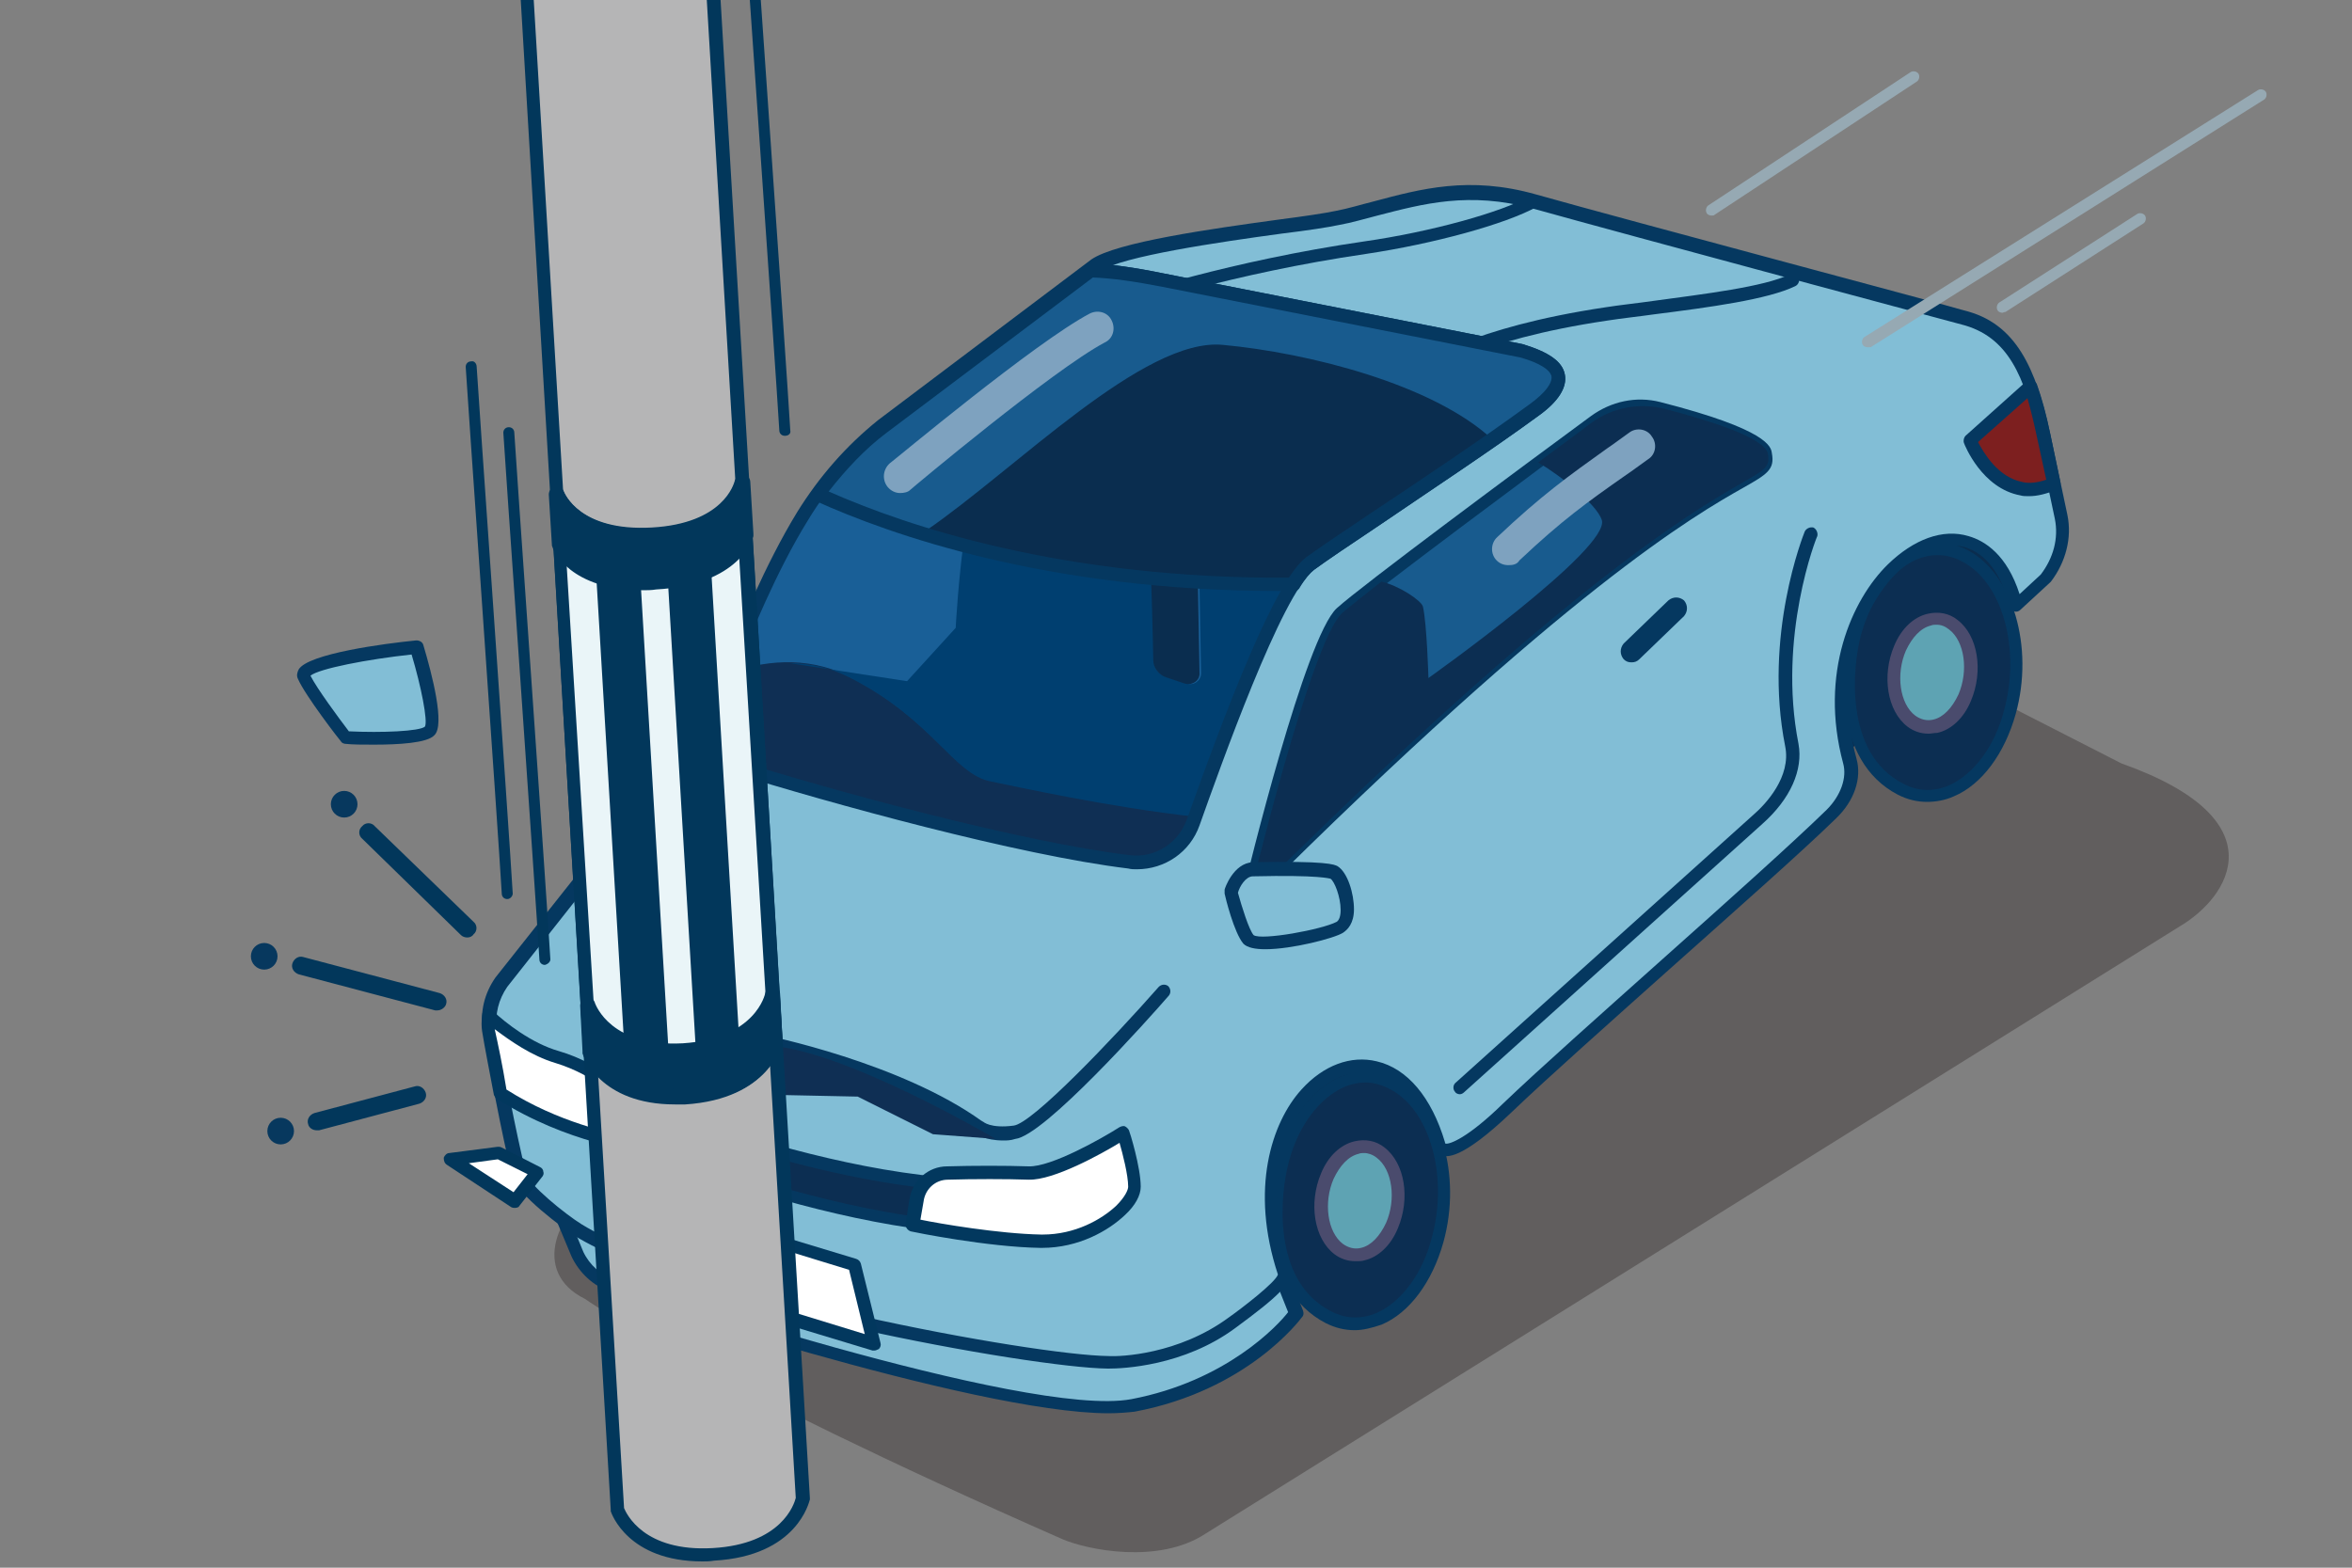 <?xml version="1.0" encoding="utf-8"?>
<!-- Generator: Adobe Illustrator 25.4.8, SVG Export Plug-In . SVG Version: 6.00 Build 0)  -->
<svg version="1.1" id="_x30_7" xmlns="http://www.w3.org/2000/svg" xmlns:xlink="http://www.w3.org/1999/xlink" x="0px" y="0px"
	 width="300" height="200" viewBox="0 0 300 200" style="enable-background:new 0 0 300 200;" xml:space="preserve">
<rect x="0" y="0" width="300" height="200" fill="#808080" stroke="none"/>
<style type="text/css">
	.st0{clip-path:url(#SVGID_00000063599105828231948960000006484292131827655864_);fill:#02385E;}
	.st1{clip-path:url(#SVGID_00000063599105828231948960000006484292131827655864_);}
	.st2{fill:#78AFBF;}
	.st3{fill:#053860;}
	.st4{fill:#E4E9E7;}
	.st5{fill:#04365D;}
	.st6{fill:#B0B4B3;}
	.st7{fill:#FFD700;}
	.st8{fill:#02385E;}
	.st9{fill:#04375D;}
	.st10{opacity:0.75;clip-path:url(#SVGID_00000063599105828231948960000006484292131827655864_);fill:#FFFFFF;}
	.st11{clip-path:url(#SVGID_00000063599105828231948960000006484292131827655864_);fill:#5A717C;}
	.st12{clip-path:url(#SVGID_00000063599105828231948960000006484292131827655864_);fill:#053860;}
	.st13{opacity:0.64;fill:none;stroke:#02385E;stroke-width:1.403;stroke-miterlimit:10;}
	.st14{opacity:0.75;fill:#FFFFFF;}
	.st15{fill:#0A2D4F;}
	.st16{fill:#82BED6;}
	.st17{fill:#FFFFFF;}
	.st18{fill:#0C2E52;}
	.st19{fill:#7EA2BF;}
	.st20{fill:#185B8E;}
	.st21{fill:#C25B45;}
	.st22{fill:#7D1F1F;}
	.st23{fill:#D6AC4D;}
	.st24{clip-path:url(#SVGID_00000063599105828231948960000006484292131827655864_);fill:#A6DAE6;}
	.st25{clip-path:url(#SVGID_00000067957100543450670910000014413979553540758974_);}
	.st26{opacity:0.3;fill:#1A0E0E;}
	.st27{fill:#5EA3B3;}
	.st28{fill:#4A4B6D;}
	.st29{fill:#195F97;}
	.st30{fill:#0F2F54;}
	.st31{fill:#003F70;}
	.st32{fill:#BF5753;}
	.st33{clip-path:url(#SVGID_00000067957100543450670910000014413979553540758974_);fill:#02385E;}
	.st34{clip-path:url(#SVGID_00000067957100543450670910000014413979553540758974_);fill:#BDCDD4;}
	.st35{fill:#073961;}
	.st36{clip-path:url(#SVGID_00000067957100543450670910000014413979553540758974_);fill:none;}
	.st37{clip-path:url(#SVGID_00000006709163644317356490000004750204461410347965_);}
	.st38{fill:#394048;}
	.st39{fill:#BFBDBB;}
	.st40{fill:#95624E;}
	.st41{fill:#B69D92;}
	.st42{fill:#76939E;}
	.st43{fill:#093B68;}
	.st44{clip-path:url(#SVGID_00000006709163644317356490000004750204461410347965_);fill:#FFFFFF;}
	.st45{fill:#979CA1;}
	.st46{opacity:0.82;clip-path:url(#SVGID_00000006709163644317356490000004750204461410347965_);fill:#FFFFFF;}
	.st47{clip-path:url(#SVGID_00000006709163644317356490000004750204461410347965_);fill:#053860;}
	.st48{opacity:0.4;clip-path:url(#SVGID_00000006709163644317356490000004750204461410347965_);}
	.st49{opacity:0.85;clip-path:url(#SVGID_00000006709163644317356490000004750204461410347965_);fill:#FFFFFF;}
	.st50{clip-path:url(#SVGID_00000006709163644317356490000004750204461410347965_);fill:#02385E;}
	.st51{clip-path:url(#SVGID_00000021828415509441229860000017442406460027028651_);fill:#02385E;}
	.st52{clip-path:url(#SVGID_00000021828415509441229860000017442406460027028651_);}
	.st53{clip-path:url(#SVGID_00000021828415509441229860000017442406460027028651_);fill:#053860;}
	
		.st54{clip-path:url(#SVGID_00000021828415509441229860000017442406460027028651_);fill:none;stroke:#053860;stroke-width:1.683;stroke-linecap:round;stroke-linejoin:round;stroke-miterlimit:10;}
	.st55{fill:none;}
	.st56{opacity:0.88;clip-path:url(#SVGID_00000021828415509441229860000017442406460027028651_);}
	.st57{clip-path:url(#SVGID_00000021828415509441229860000017442406460027028651_);fill:#5A717C;}
	.st58{fill:#BFB082;}
	.st59{fill:#A59770;}
	.st60{fill:#BAAB7F;}
	.st61{clip-path:url(#SVGID_00000057831847770926703870000014132426734475076489_);fill:#02385E;}
	.st62{clip-path:url(#SVGID_00000057831847770926703870000014132426734475076489_);}
	.st63{fill:#D9D9DA;}
	.st64{fill:#073A64;}
	.st65{fill:#EEEEEB;}
	.st66{clip-path:url(#XMLID_00000024002729069715727300000003237906730890025133_);}
	.st67{clip-path:url(#XMLID_00000020371626854549672060000004394296309221714612_);}
	.st68{clip-path:url(#SVGID_00000048464335900144082130000006525808603341748660_);fill:#8FC4EA;}
	.st69{clip-path:url(#SVGID_00000057831847770926703870000014132426734475076489_);fill:#053860;}
	.st70{clip-path:url(#SVGID_00000057831847770926703870000014132426734475076489_);fill:#FFFFFF;}
	.st71{opacity:0.89;clip-path:url(#SVGID_00000057831847770926703870000014132426734475076489_);fill:#FFFFFF;}
	
		.st72{opacity:0.61;fill:none;stroke:#02385E;stroke-width:1.683;stroke-linecap:round;stroke-linejoin:round;stroke-miterlimit:10;}
	.st73{fill:none;stroke:#053860;stroke-width:1.683;stroke-linecap:round;stroke-linejoin:round;stroke-miterlimit:10;}
	.st74{opacity:0.89;fill:#FFFFFF;}
	.st75{clip-path:url(#SVGID_00000057831847770926703870000014132426734475076489_);fill:#5A717C;}
	.st76{clip-path:url(#SVGID_00000004528801643966368830000007744934175190875563_);fill:#BDCDD4;}
	.st77{clip-path:url(#SVGID_00000004528801643966368830000007744934175190875563_);}
	.st78{opacity:0.53;fill:#96D5F3;}
	.st79{fill:#BB5946;}
	.st80{clip-path:url(#SVGID_00000004528801643966368830000007744934175190875563_);fill:#02385E;}
	.st81{opacity:0.3;fill:#190D0D;}
	.st82{fill:#ECCC56;}
	.st83{fill:#023961;}
	.st84{fill:#60A3B5;}
	.st85{fill:#C35B46;}
	.st86{fill:#003E6C;}
	.st87{fill:#0D325C;}
	.st88{clip-path:url(#SVGID_00000004528801643966368830000007744934175190875563_);fill:#073961;}
	.st89{clip-path:url(#SVGID_00000119831064003722669390000008547408963360602782_);}
	.st90{fill:#BDCDD4;}
	.st91{clip-path:url(#SVGID_00000119831064003722669390000008547408963360602782_);fill:#BDCDD4;}
	.st92{clip-path:url(#SVGID_00000141438872508393071790000000483498162900848799_);fill:#D7E5ED;}
	.st93{clip-path:url(#SVGID_00000141438872508393071790000000483498162900848799_);}
	.st94{fill:#C9CACA;}
	.st95{fill:#B5B5B6;}
	.st96{clip-path:url(#SVGID_00000141438872508393071790000000483498162900848799_);fill:#02385E;}
	.st97{fill:#D7E5ED;}
	.st98{clip-path:url(#SVGID_00000096045756262748812240000015908487203369268375_);}
	.st99{fill:#8FA9B8;}
	.st100{clip-path:url(#SVGID_00000096045756262748812240000015908487203369268375_);fill:#D7E5ED;}
	.st101{clip-path:url(#SVGID_00000096045756262748812240000015908487203369268375_);fill:#FFFFFF;}
	.st102{fill:#2A6C48;}
	.st103{clip-path:url(#SVGID_00000096045756262748812240000015908487203369268375_);fill:#02385E;}
	.st104{opacity:0.3;clip-path:url(#SVGID_00000096045756262748812240000015908487203369268375_);fill:#2EA7E0;}
	.st105{clip-path:url(#SVGID_00000035503715571675375960000006108453611481197979_);fill:#D7E5ED;}
	.st106{clip-path:url(#SVGID_00000035503715571675375960000006108453611481197979_);}
	.st107{clip-path:url(#SVGID_00000035503715571675375960000006108453611481197979_);fill:#BCD7E4;}
	.st108{clip-path:url(#SVGID_00000035503715571675375960000006108453611481197979_);fill:#9CC8D6;}
	.st109{clip-path:url(#SVGID_00000035503715571675375960000006108453611481197979_);fill:#FFFFFF;}
	.st110{clip-path:url(#SVGID_00000035503715571675375960000006108453611481197979_);fill:#02385E;}
	.st111{fill:#D3E3EA;}
	.st112{clip-path:url(#SVGID_00000065755363267405080660000000255716707983961996_);}
	.st113{fill:#B75652;}
	.st114{fill:#02375B;}
	.st115{clip-path:url(#SVGID_00000065755363267405080660000000255716707983961996_);fill:#02375B;}
	.st116{clip-path:url(#SVGID_00000065755363267405080660000000255716707983961996_);fill:#96A9B3;}
	.st117{fill:#07385E;}
	.st118{clip-path:url(#SVGID_00000026136136054138246380000013626830830315757463_);}
	.st119{opacity:0.3;clip-path:url(#SVGID_00000026136136054138246380000013626830830315757463_);fill:#1A0E0E;}
	.st120{fill:#DBE8EA;}
	.st121{fill:#B3BFC1;}
	.st122{fill:#8DCBE6;}
	.st123{fill:#F5E42E;}
	.st124{fill:#C3172E;}
	.st125{opacity:0.78;fill:#231815;}
	.st126{clip-path:url(#SVGID_00000026136136054138246380000013626830830315757463_);fill:#02375B;}
	.st127{clip-path:url(#SVGID_00000026136136054138246380000013626830830315757463_);fill:none;}
	.st128{clip-path:url(#SVGID_00000026136136054138246380000013626830830315757463_);fill:#96A9B3;}
	.st129{clip-path:url(#SVGID_00000158716857493361224860000004165237561110584473_);}
	.st130{opacity:0.9;fill:#FFFFFF;}
	.st131{clip-path:url(#SVGID_00000183222397485874360020000011157698567185808555_);}
	.st132{fill:#F5D6C4;}
	.st133{fill:#0B2D50;}
	.st134{fill:#D2C944;}
	.st135{fill:#F7D687;}
	.st136{fill:#EA9C90;}
	.st137{clip-path:url(#SVGID_00000034083370078666168900000016743557521740742078_);}
	.st138{opacity:0.3;fill:#190C0D;}
	.st139{fill:#E4C658;}
	.st140{fill:#5E9DAF;}
	.st141{fill:#003D68;}
	.st142{fill:#0D3159;}
	.st143{clip-path:url(#SVGID_00000034083370078666168900000016743557521740742078_);fill:#02375B;}
	.st144{clip-path:url(#SVGID_00000034083370078666168900000016743557521740742078_);fill:#96A9B3;}
	.st145{opacity:0.81;clip-path:url(#SVGID_00000034083370078666168900000016743557521740742078_);fill:#FFFFFF;}
	.st146{fill:#B69D72;}
	.st147{clip-path:url(#SVGID_00000034083370078666168900000016743557521740742078_);fill:#02385E;}
	.st148{clip-path:url(#SVGID_00000034083370078666168900000016743557521740742078_);fill:#7EA2BF;}
	.st149{clip-path:url(#SVGID_00000014613994441637892010000002691823519402792581_);}
	.st150{clip-path:url(#SVGID_00000014613994441637892010000002691823519402792581_);fill:#96A9B3;}
	.st151{fill:#E9E9EA;}
	.st152{fill:none;stroke:#02375B;stroke-width:1.683;stroke-linecap:round;stroke-linejoin:round;stroke-miterlimit:10;}
	.st153{fill:#F7F9F9;}
	.st154{fill:#C2C2C2;}
	.st155{clip-path:url(#SVGID_00000014613994441637892010000002691823519402792581_);fill:#02375B;}
	.st156{clip-path:url(#SVGID_00000109742231228171834730000009225461234734799764_);}
	.st157{opacity:0.3;fill:#190A0D;}
	.st158{fill:#072B4A;}
	.st159{fill:#0A2C4E;}
	.st160{fill:#5B98A6;}
	.st161{fill:#464968;}
	.st162{fill:#6B6E70;}
	.st163{fill:#06355A;}
	.st164{fill:#B35844;}
	.st165{fill:#761F1D;}
	.st166{fill:#C9A210;}
	.st167{fill:#195682;}
	.st168{clip-path:url(#SVGID_00000109742231228171834730000009225461234734799764_);fill:#96A9B3;}
	.st169{opacity:0.3;clip-path:url(#SVGID_00000148647346650186464490000004581853397120747671_);fill:#1A0E0E;}
	.st170{clip-path:url(#SVGID_00000148647346650186464490000004581853397120747671_);}
	.st171{clip-path:url(#SVGID_00000148647346650186464490000004581853397120747671_);fill:#053860;}
	.st172{clip-path:url(#SVGID_00000148647346650186464490000004581853397120747671_);fill:#7EA2BF;}
	.st173{clip-path:url(#SVGID_00000148647346650186464490000004581853397120747671_);fill:#02375B;}
	.st174{clip-path:url(#SVGID_00000148647346650186464490000004581853397120747671_);fill:#0F2F54;}
	.st175{fill:#EAF5F8;}
	.st176{clip-path:url(#SVGID_00000148647346650186464490000004581853397120747671_);fill:#96A9B3;}
	.st177{opacity:0.3;clip-path:url(#SVGID_00000096771927028589264890000016893781005150550680_);fill:#1A0E0E;}
	.st178{clip-path:url(#SVGID_00000096771927028589264890000016893781005150550680_);}
	.st179{fill:#FFF67F;}
	.st180{fill:#F0E62A;}
	.st181{opacity:0.88;clip-path:url(#SVGID_00000096771927028589264890000016893781005150550680_);}
	.st182{opacity:0.3;clip-path:url(#SVGID_00000152976142597597601030000001887853673836967063_);fill:#1A0E0E;}
	.st183{clip-path:url(#SVGID_00000152976142597597601030000001887853673836967063_);}
	.st184{clip-path:url(#SVGID_00000152976142597597601030000001887853673836967063_);fill:#96A9B3;}
	.st185{clip-path:url(#SVGID_00000152976142597597601030000001887853673836967063_);fill:#053860;}
	.st186{clip-path:url(#SVGID_00000152976142597597601030000001887853673836967063_);fill:#195F97;}
	.st187{clip-path:url(#SVGID_00000152976142597597601030000001887853673836967063_);fill:#0C2E52;}
	.st188{clip-path:url(#SVGID_00000152976142597597601030000001887853673836967063_);fill:#7D1F1F;}
	.st189{clip-path:url(#SVGID_00000152976142597597601030000001887853673836967063_);fill:#0F2F54;}
	.st190{clip-path:url(#SVGID_00000152976142597597601030000001887853673836967063_);fill:#003F70;}
	.st191{clip-path:url(#SVGID_00000152976142597597601030000001887853673836967063_);fill:#0A2D4F;}
	.st192{clip-path:url(#SVGID_00000152976142597597601030000001887853673836967063_);fill:#185B8E;}
	.st193{clip-path:url(#SVGID_00000152976142597597601030000001887853673836967063_);fill:#7EA2BF;}
	.st194{clip-path:url(#SVGID_00000152976142597597601030000001887853673836967063_);fill:#02375B;}
	.st195{fill:#686868;}
	.st196{fill:#ECF6FC;}
	.st197{clip-path:url(#SVGID_00000012442652853677473280000008146849275393245111_);}
	.st198{fill:#FAE5B7;}
	.st199{fill:#90CDEB;}
	.st200{clip-path:url(#SVGID_00000012442652853677473280000008146849275393245111_);fill:#02375B;}
	.st201{clip-path:url(#SVGID_00000012442652853677473280000008146849275393245111_);fill:#D2C944;}
	.st202{clip-path:url(#SVGID_00000012442652853677473280000008146849275393245111_);fill:#877CB3;}
	.st203{clip-path:url(#SVGID_00000012442652853677473280000008146849275393245111_);fill:#C76635;}
	.st204{clip-path:url(#SVGID_00000012442652853677473280000008146849275393245111_);fill:#BDCED7;}
	.st205{clip-path:url(#SVGID_00000012442652853677473280000008146849275393245111_);fill:#FFFFFF;}
	.st206{fill:#38474D;}
	.st207{opacity:0.3;clip-path:url(#SVGID_00000068642971164760957340000002762149860737658542_);fill:#1A0E0E;}
	.st208{clip-path:url(#SVGID_00000068642971164760957340000002762149860737658542_);}
	.st209{clip-path:url(#SVGID_00000068642971164760957340000002762149860737658542_);fill:none;}
	.st210{clip-path:url(#SVGID_00000068642971164760957340000002762149860737658542_);fill:#02375B;}
	.st211{opacity:0.88;clip-path:url(#SVGID_00000068642971164760957340000002762149860737658542_);}
</style>
<g>
	<defs>
		<rect id="SVGID_00000125588792245433893020000013967384676431227833_" width="300" height="200"/>
	</defs>
	<clipPath id="SVGID_00000049941782688862004420000007594997301394644124_">
		<use xlink:href="#SVGID_00000125588792245433893020000013967384676431227833_"  style="overflow:visible;"/>
	</clipPath>
	<path style="opacity:0.3;clip-path:url(#SVGID_00000049941782688862004420000007594997301394644124_);fill:#1A0E0E;" d="
		M135.6,196.4c3.1,1.3,12.1,3.2,18.1-0.7L278,118.2c6.3-3.7,12.9-13.6-7.4-20.8L211.1,67c-2.9-1.3-6.2-1.2-8.8,0.3L77.1,150.8
		c-6.2,3.6-9.4,11.5-2.5,14.9C74.6,165.7,89,175.9,135.6,196.4z"/>
	<g style="clip-path:url(#SVGID_00000049941782688862004420000007594997301394644124_);">
		<path class="st16" d="M93.5,89.3c0,0-7.9-3.1-9.5-1.6c-1.6,1.5,1,6.9,1,6.9l3.2,2.5L93.5,89.3z"/>
		<path class="st3" d="M88.3,98c-0.2,0-0.4-0.1-0.5-0.2l-3.2-2.5c-0.1-0.1-0.2-0.2-0.2-0.3c-0.5-1-2.7-6-0.9-7.9
			c1.8-1.7,7.9,0.4,10.4,1.4c0.2,0.1,0.4,0.3,0.5,0.5s0,0.5-0.1,0.7L89,97.6c-0.1,0.2-0.3,0.3-0.6,0.4C88.4,98,88.3,98,88.3,98z
			 M85.7,94.1l2.4,1.8l4.1-6.2c-3.6-1.3-7-1.9-7.6-1.4C84,89,84.7,91.8,85.7,94.1z"/>
	</g>
	<g style="clip-path:url(#SVGID_00000049941782688862004420000007594997301394644124_);">
		<path class="st16" d="M68.6,147.8l5.1,12.2c0.9,1.9,2.5,3.4,4.6,4.1c11.4,3.9,54.3,17.4,66.4,15.2c14.2-2.6,20.8-11.7,20.8-11.7
			l-4.2-10.8L68.6,147.8z"/>
		<path class="st3" d="M141.4,180.3c-17.4,0-63-15.3-63.5-15.5c-2.2-0.7-4-2.4-5-4.5l-5.1-12.2c-0.1-0.3-0.1-0.6,0.1-0.8
			c0.2-0.2,0.5-0.4,0.8-0.3l92.6,8.9c0.3,0,0.6,0.2,0.7,0.5l4.2,10.8c0.1,0.3,0.1,0.6-0.1,0.8c-0.3,0.4-7,9.4-21.4,12.1
			C143.8,180.2,142.6,180.3,141.4,180.3z M69.9,148.8l4.5,10.9c0.8,1.7,2.3,3,4,3.6c0.5,0.2,52.5,17.7,65.9,15.2
			c12.1-2.3,18.7-9.4,20-11.1l-3.9-9.8L69.9,148.8z"/>
	</g>
	<g style="clip-path:url(#SVGID_00000049941782688862004420000007594997301394644124_);">
		<g>
			<path class="st15" d="M198.7,99.3l46.9-37.2l14.8,9.2l-43.2,43.2C212.7,109,208,101.8,198.7,99.3z"/>
			<path class="st15" d="M146.8,142.5l34.8-22.9c9.5,7.1,5.2,9.9,7.8,16.3l-28.2,27.7L146.8,142.5z"/>
		</g>
		<g>
			<g>
				
					<ellipse transform="matrix(8.078998e-02 -0.997 0.997 8.078998e-02 141.055 324.564)" class="st18" cx="246.5" cy="85.8" rx="15.8" ry="10.6"/>
				<path class="st3" d="M245.8,102.3c-1.3,0-2.5-0.3-3.7-0.9c-8.5-4.4-7.3-16.5-6.1-20.9l0,0c1.4-5,4.3-9,7.9-10.5
					c2.4-1,4.8-1,7.1,0.2c5.7,3,8.5,12.3,6.1,20.9c-1.4,5-4.3,9-7.9,10.5C248.1,102.1,246.9,102.3,245.8,102.3z M237.4,80.9
					L237.4,80.9c-1.1,4-2.3,15.2,5.4,19.1c1.9,1,3.9,1,5.8,0.2c3.1-1.4,5.8-4.9,7-9.5c2.2-7.9-0.2-16.5-5.4-19.1
					c-1.9-1-3.9-1-5.8-0.2C241.3,72.8,238.7,76.3,237.4,80.9z"/>
			</g>
			<g>
				<ellipse transform="matrix(0.141 -0.99 0.99 0.141 126.743 317.712)" class="st27" cx="246.5" cy="85.8" rx="7" ry="4.9"/>
				<path class="st28" d="M246,93.6c-1,0-1.9-0.3-2.7-0.9c-2.6-2-3.3-6.5-1.7-10.3c0.9-2.2,2.5-3.7,4.3-4.1c1.3-0.3,2.7-0.1,3.8,0.8
					c2.6,2,3.3,6.5,1.7,10.3c-0.9,2.2-2.5,3.7-4.3,4.1C246.7,93.5,246.3,93.6,246,93.6z M247,79.7c-0.2,0-0.5,0-0.7,0.1
					c-1.3,0.3-2.4,1.5-3.2,3.2c-1.3,3-0.8,6.8,1.2,8.3c0.7,0.5,1.5,0.7,2.3,0.5c1.3-0.3,2.4-1.5,3.2-3.2c1.3-3,0.8-6.8-1.2-8.3
					C248.1,79.9,247.6,79.7,247,79.7z"/>
			</g>
		</g>
		<g>
			<g>
				
					<ellipse transform="matrix(8.078998e-02 -0.997 0.997 8.078998e-02 6.786 313.669)" class="st18" cx="173.5" cy="153.2" rx="15.8" ry="10.6"/>
				<path class="st3" d="M172.8,169.7c-1.3,0-2.5-0.3-3.7-0.9c-8.5-4.4-7.3-16.5-6.1-20.9l0,0c1.4-5,4.3-9,7.9-10.5
					c2.4-1,4.8-1,7.1,0.2c5.7,3,8.5,12.3,6.1,20.9c-1.4,5-4.3,9-7.9,10.5C175,169.4,173.9,169.7,172.8,169.7z M174.2,138.1
					c-0.9,0-1.9,0.2-2.8,0.6c-3.1,1.4-5.8,4.9-7,9.5l0,0c-1.1,4-2.3,15.2,5.4,19.1c1.9,1,3.9,1,5.8,0.2c3.1-1.4,5.8-4.9,7-9.5
					c2.2-7.9-0.2-16.5-5.4-19.1C176.2,138.4,175.2,138.1,174.2,138.1z M163.6,148.1L163.6,148.1L163.6,148.1z"/>
			</g>
			<g>
				<ellipse transform="matrix(0.141 -0.99 0.99 0.141 -2.643 303.264)" class="st27" cx="173.5" cy="153.2" rx="7" ry="4.9"/>
				<path class="st28" d="M172.9,160.9c-1,0-1.9-0.3-2.7-0.9c-2.6-2-3.3-6.5-1.7-10.3l0,0c0.9-2.2,2.5-3.7,4.3-4.1
					c1.3-0.3,2.7-0.1,3.8,0.8c2.6,2,3.3,6.5,1.7,10.3c-0.9,2.2-2.5,3.7-4.3,4.1C173.7,160.9,173.3,160.9,172.9,160.9z M174,147.1
					c-0.2,0-0.5,0-0.7,0.1c-1.3,0.3-2.4,1.5-3.2,3.2h0c-1.3,3-0.8,6.8,1.2,8.3c0.7,0.5,1.5,0.7,2.3,0.5c1.3-0.3,2.4-1.5,3.2-3.2
					c1.3-3,0.8-6.8-1.2-8.3C175.1,147.3,174.5,147.1,174,147.1z M169.3,150L169.3,150L169.3,150z"/>
			</g>
		</g>
		<g>
			<path class="st16" d="M139.8,34c4.1-2.9,25.9-5.1,30.9-6.1c7.5-1.6,14.5-5.1,25.1-2.1c11.9,3.3,54.6,14.8,54.6,14.8
				c6.4,1.6,8.7,7.2,10.4,15l2.2,10.4c0.6,2.7-0.2,5.5-2,7.8l-3.8,3.5C252.4,58,229.9,74.5,236,97c0.6,2.4-0.5,4.9-2.3,6.8
				c-8.2,8.1-31.5,28.1-41.4,37.5c-2.8,2.7-8.1,7.2-8.8,4.6c-5.9-20.4-27.4-6.6-19.7,16.5c0.3,1-2.7,3.5-6.6,6.4
				c-5.7,4.3-12.5,5.1-15.8,5.1c-9.1-0.1-52.8-7.7-67.7-16.9c-1.7-1-7-5.2-7.5-7.1c-1.2-5.1-3-14.1-3.7-18.5c-0.3-2.1,0.2-4.2,1.5-6
				l26.2-33.2c1.4-1.7,5.9-15.9,12.3-26.2c2.7-4.4,6.1-8.3,10.2-11.5L139.8,34z"/>
			<path class="st3" d="M141.4,174.6c0,0-0.1,0-0.1,0c-9.8-0.1-53.5-8-68.1-17c-1.2-0.8-7.3-5.2-7.9-7.6c-1.3-5.3-3-14.3-3.7-18.6
				c-0.4-2.3,0.2-4.7,1.6-6.7l26.3-33.2c0.4-0.5,1.4-2.9,2.5-5.7c2.2-5.5,5.6-13.8,9.7-20.5c2.8-4.5,6.2-8.4,10.3-11.7l27.2-20.5
				c0,0,0,0,0,0c3.2-2.2,15.2-3.9,24-5.1c3.1-0.4,5.8-0.8,7.2-1.1c1.6-0.3,3.2-0.8,4.8-1.2c6-1.6,12.2-3.3,20.7-0.9
				c11.7,3.3,54.2,14.6,54.6,14.8c6.7,1.6,9.2,7.5,11,15.7l2.2,10.4c0.6,2.9-0.2,6-2.1,8.5c0,0-0.1,0.1-0.1,0.1l-3.8,3.5
				c-0.2,0.2-0.5,0.3-0.8,0.2c-0.3-0.1-0.5-0.3-0.6-0.6c-1-4.2-3-6.8-5.7-7.6c-2.6-0.7-5.8,0.5-8.6,3.2c-4.2,4.2-8.2,12.9-5.2,23.8
				c0.7,2.5-0.3,5.4-2.6,7.6c-4.3,4.2-12.9,11.8-21.2,19.2c-7.6,6.8-15.5,13.8-20.2,18.3c-6.5,6.2-8.3,5.7-8.9,5.5
				c-0.6-0.2-1.1-0.6-1.3-1.3c-1.5-5.1-4.1-8.4-7.4-9.1c-2.7-0.6-5.6,0.5-8,3.1c-3.6,3.9-6.1,11.8-2.7,22c0.5,1.5-1.6,3.4-6.9,7.3
				C151,174.3,143.2,174.6,141.4,174.6z M140.3,34.6l-27.2,20.5c-3.9,3.2-7.3,7-9.9,11.3c-4.1,6.6-7.4,14.8-9.6,20.2
				c-1.5,3.6-2.2,5.4-2.7,6.1l-26.2,33.2c-1.1,1.6-1.6,3.5-1.3,5.4c0.7,4.2,2.4,13.2,3.7,18.4c0.3,1.4,5,5.2,7.1,6.5
				c14.4,8.8,57.6,16.7,67.2,16.8c1.5,0.1,8.9-0.2,15.3-4.9c1.7-1.2,6-4.5,6.3-5.5c-3.6-10.9-0.8-19.4,3-23.6
				c2.8-3.1,6.3-4.4,9.6-3.6c3.9,0.9,7,4.6,8.7,10.3c0,0.2,0.1,0.2,0.1,0.2c0.5,0.1,2.8-0.7,7.3-5.1c4.7-4.5,12.6-11.5,20.2-18.3
				c8.3-7.4,16.8-15,21.1-19.2c1.8-1.8,2.6-4.1,2.1-5.9c-3.1-11.5,1.1-20.9,5.7-25.4c3.3-3.2,7-4.6,10.3-3.6
				c2.1,0.6,4.9,2.4,6.5,7.4l2.7-2.5c1.6-2.1,2.3-4.6,1.8-7.1l-2.2-10.4c-1.6-7.8-3.8-12.9-9.7-14.4c-0.4-0.1-42.9-11.5-54.7-14.8
				c-8.1-2.2-14-0.6-19.8,0.9c-1.6,0.4-3.2,0.9-4.9,1.2c-1.4,0.3-4,0.7-7.3,1.1C155.4,30.9,143.1,32.7,140.3,34.6z"/>
		</g>
	</g>
	<g style="clip-path:url(#SVGID_00000049941782688862004420000007594997301394644124_);">
		<path class="st20" d="M159.2,114.6c0,0,7.9-32.9,11.9-36.5c3.2-2.9,23.8-18.2,32.3-24.5c2.4-1.8,5.4-2.4,8.3-1.7
			c5.3,1.3,13.3,3.7,13.7,5.9C226.3,62.9,218.4,55.6,159.2,114.6z"/>
		<path class="st3" d="M159.2,115.4c-0.1,0-0.3,0-0.4-0.1c-0.3-0.2-0.4-0.5-0.4-0.8c0.8-3.4,8.1-33.2,12.1-36.9
			c3.2-2.9,23.7-18.1,32.4-24.5c2.6-1.9,5.8-2.6,8.9-1.8c13.7,3.5,14.1,5.7,14.2,6.5c0.4,2.1-0.6,2.7-3.6,4.4
			c-6.2,3.5-22.6,12.9-62.8,53C159.6,115.3,159.4,115.4,159.2,115.4z M209.3,52.4c-1.9,0-3.8,0.6-5.4,1.8c-6.8,5-29,21.5-32.3,24.4
			c-2.9,2.6-8.5,23.1-11,33.6c39-38.7,55.1-47.9,61.3-51.4c3-1.7,3-1.8,2.9-2.8c0-0.2-0.7-2.1-13.1-5.3
			C210.8,52.5,210,52.4,209.3,52.4z"/>
	</g>
	<path style="clip-path:url(#SVGID_00000049941782688862004420000007594997301394644124_);fill:#053860;" d="M143.9,39.4
		c-0.4,0-0.7-0.2-0.8-0.6c-0.1-0.4,0.1-0.9,0.5-1.1c0.1,0,13.2-4.4,30.4-6.9c8.4-1.2,17.5-3.7,21.2-5.8c0.4-0.2,0.9-0.1,1.1,0.3
		c0.2,0.4,0.1,0.9-0.3,1.1c-4,2.2-13.1,4.7-21.8,6c-17.1,2.5-30,6.8-30.1,6.9C144.1,39.4,144,39.4,143.9,39.4z"/>
	<path style="clip-path:url(#SVGID_00000049941782688862004420000007594997301394644124_);fill:#053860;" d="M181.8,48
		c-0.3,0-0.5-0.1-0.7-0.3c-0.3-0.4-0.2-0.9,0.1-1.2c0.2-0.2,6.2-4.7,23.6-7.3c1.9-0.3,3.9-0.5,6-0.8c6.6-0.9,14.2-1.8,17.5-3.4
		c0.4-0.2,0.9,0,1.1,0.4c0.2,0.4,0,0.9-0.4,1.1c-3.5,1.7-10.9,2.7-18,3.6c-2.1,0.3-4.1,0.5-6,0.8c-16.9,2.5-22.8,6.9-22.9,6.9
		C182.2,48,182,48,181.8,48z"/>
	<g style="clip-path:url(#SVGID_00000049941782688862004420000007594997301394644124_);">
		<line class="st17" x1="213.8" y1="77.6" x2="208.1" y2="83.1"/>
		<path class="st3" d="M208.1,84.5c-0.4,0-0.7-0.1-1-0.4c-0.5-0.6-0.5-1.4,0-2l5.7-5.5c0.6-0.5,1.4-0.5,2,0c0.5,0.6,0.5,1.4,0,2
			l-5.7,5.5C208.8,84.4,208.5,84.5,208.1,84.5z"/>
	</g>
	<path style="clip-path:url(#SVGID_00000049941782688862004420000007594997301394644124_);fill:#053860;" d="M186.2,139.6
		c-0.2,0-0.5-0.1-0.6-0.3c-0.3-0.3-0.3-0.9,0.1-1.2l38-34.2c1.5-1.3,4.8-4.8,4-8.7c-2.8-14.1,2.3-26.9,2.5-27.4
		c0.2-0.4,0.7-0.6,1.1-0.5c0.4,0.2,0.6,0.7,0.5,1.1c-0.1,0.1-5.1,12.8-2.4,26.5c0.6,3.3-1,7-4.6,10.2l-38,34.2
		C186.6,139.5,186.4,139.6,186.2,139.6z"/>
	<g style="clip-path:url(#SVGID_00000049941782688862004420000007594997301394644124_);">
		<path class="st29" d="M93.4,97.7c11.8,3.7,39,9.4,53.5,11.2c3.6,0.4,4.4-1.4,5.6-4.8c3.6-10.2,10.5-29.1,14.7-32.2
			c3.7-2.7,18.8-12.4,28.6-19.6c4.1-3,4.5-5.9-1.7-7.6l-45.7-9c-3.2-0.6-6.3-1.1-9.3-1.3l-26.6,20c-4,3.2-7.4,7.1-10.2,11.5
			C96,76.3,91.5,90.4,90.2,92.1l0,0C89.7,94.5,91,97,93.4,97.7z"/>
	</g>
	<g style="clip-path:url(#SVGID_00000049941782688862004420000007594997301394644124_);">
		<polygon class="st17" points="111.5,171.4 92,165.5 89.5,155.3 109,161.3 		"/>
		<path class="st8" d="M111.5,172.3c-0.1,0-0.2,0-0.2,0l-19.5-5.9c-0.3-0.1-0.5-0.3-0.6-0.6l-2.5-10.1c-0.1-0.3,0-0.6,0.2-0.8
			c0.2-0.2,0.5-0.3,0.8-0.2l19.5,5.9c0.3,0.1,0.5,0.3,0.6,0.6l2.5,10.1c0.1,0.3,0,0.6-0.2,0.8C111.9,172.2,111.7,172.3,111.5,172.3z
			 M92.7,164.8l17.6,5.4l-2-8.2l-17.6-5.4L92.7,164.8z"/>
	</g>
	<g style="clip-path:url(#SVGID_00000049941782688862004420000007594997301394644124_);">
		<path class="st18" d="M202.9,54c-1.8,1.4-4.2,3.1-6.7,5c2.9,1.7,7.4,5.3,8.1,7.3c1.3,3.6-22.1,20.2-22.1,20.2s-0.2-6.9-0.7-9.1
			c-0.2-0.8-3.1-2.7-5.3-3.2c-2.4,1.9-4.2,3.3-5,4c-4,3.6-11.9,36.5-11.9,36.5c59.2-59,67.1-51.7,66.2-56.8c-0.4-2.1-7.7-4.3-13-5.7
			C209.1,51.3,205.6,52,202.9,54z"/>
	</g>
	<path style="clip-path:url(#SVGID_00000049941782688862004420000007594997301394644124_);fill:#7EA2BF;" d="M192.4,72.1
		c-0.6,0-1.1-0.2-1.5-0.6c-0.8-0.8-0.8-2.2,0.1-3c5.6-5.3,9.1-7.8,14-11.3c0.9-0.6,1.8-1.3,2.8-2c0.9-0.7,2.3-0.5,2.9,0.5
		c0.7,0.9,0.5,2.3-0.5,2.9c-1,0.7-1.9,1.4-2.8,2c-5,3.5-8.2,5.8-13.6,10.9C193.5,72,193,72.1,192.4,72.1z"/>
	<g style="clip-path:url(#SVGID_00000049941782688862004420000007594997301394644124_);">
		<path class="st22" d="M257.9,62.3c1.3,0.2,2.7,0,4.1-0.6l-1.3-6.2c-0.5-2.3-1-4.3-1.7-6.2l-7.7,6.9
			C251.3,56.2,253.4,61.5,257.9,62.3z"/>
	</g>
	<g style="clip-path:url(#SVGID_00000049941782688862004420000007594997301394644124_);">
		<path class="st3" d="M258.8,63.3c-0.4,0-0.8,0-1.1-0.1l0,0c-4.9-0.9-7.1-6.4-7.2-6.7c-0.1-0.3,0-0.7,0.2-0.9l7.7-6.9
			c0.2-0.2,0.5-0.3,0.8-0.2c0.3,0.1,0.5,0.3,0.6,0.5c0.6,1.7,1.2,3.8,1.7,6.3l1.3,6.2c0.1,0.4-0.1,0.8-0.5,1
			C261,63,259.9,63.3,258.8,63.3z M258,61.5c0.8,0.2,1.8,0.1,3-0.3l-1.2-5.5c-0.4-1.9-0.8-3.5-1.2-4.9l-6.3,5.6
			C253,57.7,254.8,60.9,258,61.5L258,61.5z"/>
	</g>
	<g style="clip-path:url(#SVGID_00000049941782688862004420000007594997301394644124_);">
		<path class="st29" d="M194.1,44.7l-45.7-9c-3.2-0.6-6.3-1.1-9.3-1.3l-26.6,20c-4,3.2-7.4,7.1-10.2,11.5c-4.3,7-6.8,13-9.5,20
			c4.2-1.5,9.9-2.4,15.4,0.4c10.7,5.4,13.3,12.4,18.1,13.3c3,0.6,15.1,3.3,26.1,4.5c3.6-10.2,10.6-29.2,14.7-32.2
			c3.7-2.7,18.8-12.4,28.6-19.6C199.9,49.3,200.3,46.5,194.1,44.7z"/>
		<path class="st30" d="M108.3,86.3c-5.6-2.8-11.3-1.9-15.4-0.4c-1.3,3.3-2.3,5.7-2.7,6.2l0,0c-0.5,2.4,0.9,4.8,3.3,5.6
			c11.8,3.7,36.1,10.5,50.6,12.3c3.6,0.4,7-1.7,8.2-5.1c0.1-0.3,0.2-0.5,0.3-0.8c-11-1.2-23-3.9-26.1-4.5
			C121.6,98.7,119,91.7,108.3,86.3z"/>
	</g>
	<g style="clip-path:url(#SVGID_00000049941782688862004420000007594997301394644124_);">
		<path class="st31" d="M159.1,59.4c-3.1-1-6.2,1.3-6.3,4.5l0.4,22c0,0.9-0.9,1.6-1.8,1.3l-2.8-0.9c-0.8-0.3-1.4-1-1.3-1.9
			c0.2-5.6,0.9-25.7-0.1-28c-1.1-2.7-13.6-4.8-18.8-3.5c-5.2,1.3-6.5,27.2-6.5,27.2l-6.2,6.8l-15-2.3c2.5,0,5,0.5,7.6,1.8
			c10.7,5.4,13.3,12.4,18.1,13.3c3,0.6,15.1,3.3,26.1,4.5c3.6-10.2,10.6-29.2,14.7-32.2c1.5-1.1,5.5-3.8,10.3-7.6l2.4-1.2
			L159.1,59.4z"/>
	</g>
	<g style="clip-path:url(#SVGID_00000049941782688862004420000007594997301394644124_);">
		<path class="st15" d="M144.3,54.2c1.5,0.8,1.1,2.3,1.3,2.9c0.9,2.3,1.4,21.3,1.5,27.1c0,1,0.7,1.9,1.6,2.2l2.4,0.8
			c1,0.3,2-0.4,1.9-1.4l-0.4-21.8c0.1-3.2,3.2-5.5,6.3-4.5l19.9,3.9l0,0c-0.1,0.1,0.1-0.1,0,0c6.9-5.3,11-6.8,16.8-11
			c4.1-3,4.5-5.9-1.7-7.6l-45.7-9c-0.4,0.3-0.6,0.5-1.1,0.8c-0.7,6.1,0.3,14,0.3,14L144.3,54.2z"/>
	</g>
	<g style="clip-path:url(#SVGID_00000049941782688862004420000007594997301394644124_);">
		<path class="st16" d="M157,113.8c0,0,0.9-2.8,2.8-2.9c3.7-0.1,9.5-0.1,10.4,0.4c1.4,0.8,2.6,5.9,0.8,7s-10.6,2.8-11.6,1.5
			C158.2,118.6,157,113.8,157,113.8z"/>
		<path class="st3" d="M161.4,121.1c-1.3,0-2.3-0.2-2.8-0.7c-1.2-1.4-2.3-5.9-2.4-6.4c0-0.2,0-0.3,0-0.5c0-0.1,1.1-3.4,3.6-3.5
			c9.5-0.2,10.4,0.3,10.8,0.5c1.3,0.8,2.1,3.5,2.1,5.5c0,1.8-0.8,2.6-1.4,3C170.2,119.7,164.8,121.1,161.4,121.1z M157.9,113.9
			c0.5,1.8,1.4,4.7,2,5.4c1,0.7,8.7-0.7,10.6-1.7c0.3-0.2,0.5-0.7,0.5-1.5c0-1.7-0.8-3.7-1.3-4c-0.1,0-1.3-0.5-9.9-0.3
			C158.9,111.8,158.1,113.1,157.9,113.9z"/>
	</g>
	<g style="clip-path:url(#SVGID_00000049941782688862004420000007594997301394644124_);">
		<path class="st18" d="M72.8,142.5c0,0,31.2,14.7,55.9,14.4l-1.4-5.5c-24.6,0.3-55.9-14.4-55.9-14.4L72.8,142.5z"/>
		<path class="st3" d="M128,157.6c-24.4,0-55.2-14.3-55.5-14.5c-0.2-0.1-0.4-0.3-0.4-0.5l-1.4-5.5c-0.1-0.3,0-0.6,0.3-0.8
			c0.2-0.2,0.5-0.2,0.8-0.1c0.3,0.1,30.8,14.3,54.9,14.3c0.2,0,0.5,0,0.7,0c0.3,0,0.7,0.2,0.7,0.6l1.4,5.5c0.1,0.2,0,0.5-0.1,0.6
			s-0.4,0.3-0.6,0.3C128.4,157.6,128.2,157.6,128,157.6z M73.4,141.9c3.3,1.5,31.6,14.1,54.3,14.2l-1-4c0,0-0.1,0-0.1,0
			c-21.4,0-47.8-11-54.1-13.8L73.4,141.9z"/>
	</g>
	<g style="clip-path:url(#SVGID_00000049941782688862004420000007594997301394644124_);">
		<g>
			<path class="st17" d="M81.8,146.1c0,0-0.9-3.8-1.2-4.9c-0.3-1.1-4.1-4.8-9.4-6.4c-3.7-1.1-7-3.7-8.8-5.3c-0.1,0.6-0.1,1.3,0,1.9
				c0.3,2,0.9,5,1.5,8.1C72.8,145.2,81.8,146.1,81.8,146.1z"/>
			<path class="st8" d="M81.8,146.9C81.8,146.9,81.7,146.9,81.8,146.9c-0.5,0-9.4-1-18.4-6.7c-0.2-0.1-0.3-0.3-0.4-0.5
				c-0.6-3.2-1.2-6.2-1.5-8.1c-0.1-0.6-0.1-1.3,0-2.1c0-0.3,0.2-0.6,0.5-0.7c0.3-0.1,0.6-0.1,0.9,0.2c1.6,1.5,4.9,4.1,8.4,5.1
				c5.5,1.6,9.6,5.5,10,7l1.2,4.9c0.1,0.3,0,0.5-0.2,0.8C82.3,146.8,82,146.9,81.8,146.9z M64.6,139c6.6,4.2,13.4,5.6,16,6.1
				l-0.9-3.7c-0.2-0.7-3.6-4.2-8.9-5.8c-3-0.9-5.7-2.8-7.7-4.3C63.5,133.1,64.1,135.9,64.6,139z"/>
		</g>
	</g>
	<g style="clip-path:url(#SVGID_00000049941782688862004420000007594997301394644124_);">
		<path class="st17" d="M116.4,156.3l0.5-3.2c0.3-2,2-3.5,4-3.5c3.1-0.1,7.6-0.1,10.3,0c3.8,0.2,12.1-5.2,12.1-5.2s1.4,4.6,1.4,6.9
			c0,2.3-5.2,7.1-11.9,7C126,158.2,116.4,156.3,116.4,156.3z"/>
		<path class="st8" d="M132.9,159.2c-0.1,0-0.1,0-0.2,0c-6.7-0.1-16.1-2-16.5-2.1c-0.4-0.1-0.7-0.5-0.7-0.9l0.5-3.2
			c0.4-2.4,2.4-4.2,4.8-4.2c3.2-0.1,7.6-0.1,10.4,0c2.9,0.1,9.4-3.6,11.6-5c0.2-0.1,0.5-0.2,0.7-0.1c0.2,0.1,0.4,0.3,0.5,0.5
			c0.1,0.2,1.5,4.7,1.5,7.2c0,1.1-0.7,2.4-2,3.6C141.4,157,137.6,159.2,132.9,159.2z M117.4,155.6c2.4,0.5,10,1.8,15.4,1.9
			c0.1,0,0.1,0,0.2,0c4.1,0,7.5-1.9,9.4-3.7c1.1-1.1,1.5-2,1.5-2.4c0-1.5-0.7-4.2-1.1-5.6c-2.3,1.4-8.4,4.8-11.6,4.7
			c-2.7-0.1-7.1-0.1-10.3,0c-1.6,0-2.9,1.2-3.1,2.8L117.4,155.6z"/>
	</g>
	<g style="clip-path:url(#SVGID_00000049941782688862004420000007594997301394644124_);">
		<path class="st15" d="M195.8,52.3c4.1-3,4.5-5.9-1.7-7.6l-45.7-9c-3.2-0.6-6.3-1.1-9.3-1.3l-26.6,20c-3.1,2.5-5.9,5.4-8.2,8.6
			c10,4.6,30.6,11.8,60.7,11.5c0.8-1.2,1.5-2.1,2.2-2.6C170.9,69.2,186,59.5,195.8,52.3z"/>
	</g>
	<g style="clip-path:url(#SVGID_00000049941782688862004420000007594997301394644124_);">
		<path class="st15" d="M165.5-0.1c0.1,0,0.2,0.1,0.3,0.1l0.5-1.2C166.1-0.8,165.8-0.5,165.5-0.1z"/>
		<path class="st20" d="M194.1,44.7l-45.7-9c-3.2-0.6-6.3-1.1-9.3-1.3l-26.6,20c-2.7,2.2-5.2,4.8-7.3,7.5l-0.5,1.2
			c1.8,0.8,11,3.7,13.4,4.6c11.4-7.8,27.8-24.7,37.9-23.7c10.8,1,26.8,5,34.4,12.1c1.9-1.3,3.7-2.6,5.3-3.8
			C199.9,49.3,200.3,46.5,194.1,44.7z"/>
	</g>
	<g style="clip-path:url(#SVGID_00000049941782688862004420000007594997301394644124_);">
		<path class="st3" d="M145,110.9c-0.4,0-0.7,0-1.1-0.1c-14-1.7-38-8.3-50.8-12.3l0,0c-2.8-0.9-4.4-3.7-3.8-6.5
			c0-0.1,0.1-0.2,0.2-0.3c0.4-0.5,1.4-2.9,2.5-5.7c2.2-5.5,5.6-13.8,9.7-20.5c2.8-4.5,6.2-8.4,10.3-11.7l26.6-20
			c0.2-0.1,0.4-0.2,0.5-0.2c2.6,0.1,5.5,0.5,9.4,1.3l45.7,9c3.3,1,5.1,2.2,5.4,3.9c0.3,1.6-0.8,3.4-3.3,5.2
			c-6,4.4-13.9,9.6-20.2,13.9c-3.9,2.6-7,4.7-8.5,5.8c-4.1,3-12,25.3-14.6,32.6C151.8,108.7,148.6,110.9,145,110.9z M90.9,92.5
			c-0.3,1.9,0.8,3.8,2.7,4.4l0,0c12.7,4,36.5,10.5,50.5,12.2c3.2,0.4,6.2-1.5,7.3-4.6c5-14,11.2-30.4,15.2-33.4
			c1.5-1.1,4.6-3.2,8.5-5.8c6.3-4.2,14.1-9.4,20.1-13.8c1.9-1.4,2.8-2.6,2.7-3.5c-0.2-1-1.6-1.9-4.1-2.6l-45.6-9
			c-3.6-0.7-6.4-1.1-8.9-1.2l-26.3,19.8c-3.9,3.2-7.3,7-9.9,11.3c-4.1,6.6-7.4,14.8-9.6,20.2C92.2,90,91.5,91.7,90.9,92.5z"/>
	</g>
	<g style="clip-path:url(#SVGID_00000049941782688862004420000007594997301394644124_);">
		<path class="st3" d="M163.2,75.4c-29.5,0-49.7-7.2-59.2-11.5c-0.2-0.1-0.4-0.3-0.5-0.6c-0.1-0.2,0-0.5,0.1-0.7
			c2.4-3.3,5.2-6.3,8.4-8.8l26.6-20c0.2-0.1,0.4-0.2,0.5-0.2c2.6,0.1,5.5,0.5,9.4,1.3l45.7,9c3.3,1,5.1,2.2,5.4,3.9
			c0.3,1.6-0.8,3.4-3.3,5.2c-6,4.4-13.9,9.6-20.2,13.9c-3.9,2.6-7,4.7-8.5,5.8c-0.5,0.4-1.2,1.2-1.9,2.4c-0.2,0.2-0.4,0.4-0.7,0.4
			C164.4,75.4,163.8,75.4,163.2,75.4z M165,74.5L165,74.5L165,74.5z M105.7,62.7c9.9,4.4,30,11.2,58.9,11c0.8-1.2,1.5-2,2.1-2.4
			c1.5-1.1,4.6-3.2,8.5-5.8c6.3-4.2,14.1-9.4,20.1-13.8l0,0c1.9-1.4,2.8-2.6,2.7-3.5c-0.2-1-1.6-1.9-4.1-2.6l-45.6-9
			c-3.6-0.7-6.4-1.1-8.9-1.2l-26.3,19.8C110.3,57.3,107.9,59.9,105.7,62.7z"/>
	</g>
	<path style="clip-path:url(#SVGID_00000049941782688862004420000007594997301394644124_);fill:#7EA2BF;" d="M114.8,62.9
		c-0.6,0-1.2-0.3-1.6-0.8c-0.7-0.9-0.6-2.2,0.3-3C114.2,58.6,132,43.7,139,40c1-0.5,2.3-0.2,2.8,0.9c0.5,1,0.2,2.3-0.9,2.8
		c-6.6,3.5-24.6,18.6-24.8,18.8C115.8,62.8,115.3,62.9,114.8,62.9z"/>
	<g style="clip-path:url(#SVGID_00000049941782688862004420000007594997301394644124_);">
		<path class="st16" d="M97,132.8c0,0,17.4,3.5,27.7,10.9c0,0,1,1.3,4.6,0.8c3.6-0.4,19.1-18,19.1-18"/>
		<path class="st3" d="M128,145.5c-2.4,0-3.5-0.8-3.8-1.1c-10-7.2-27.1-10.7-27.3-10.7c-0.5-0.1-0.8-0.5-0.7-1
			c0.1-0.5,0.5-0.7,1-0.7c0.7,0.1,17.7,3.6,28,11c0.1,0,0.1,0.1,0.2,0.1l0,0c0,0,0.9,0.9,3.9,0.5c2.4-0.3,12.6-11,18.5-17.7
			c0.3-0.3,0.8-0.4,1.2-0.1c0.3,0.3,0.4,0.8,0.1,1.2c-2.6,3-15.9,17.9-19.6,18.3C128.9,145.5,128.4,145.5,128,145.5z"/>
	</g>
	<path style="clip-path:url(#SVGID_00000049941782688862004420000007594997301394644124_);fill:#02375B;" d="M69.5,123.1
		c-0.4,0-0.7-0.3-0.7-0.7c-0.5-8.5-4.6-66.6-4.6-67.2c0-0.4,0.3-0.7,0.7-0.7c0.4,0,0.7,0.3,0.7,0.7c0,0.6,4.1,58.6,4.6,67.2
		C70.2,122.7,69.9,123,69.5,123.1C69.5,123.1,69.5,123.1,69.5,123.1z"/>
	<path style="clip-path:url(#SVGID_00000049941782688862004420000007594997301394644124_);fill:#02375B;" d="M100.1,55.6
		c-0.4,0-0.7-0.3-0.7-0.7c-0.5-8.5-4.6-66.6-4.6-67.2c0-0.4,0.3-0.7,0.7-0.7c0.4,0,0.7,0.3,0.7,0.7c0,0.6,4.1,58.6,4.6,67.2
		C100.9,55.3,100.6,55.6,100.1,55.6C100.2,55.6,100.2,55.6,100.1,55.6z"/>
	<path style="clip-path:url(#SVGID_00000049941782688862004420000007594997301394644124_);fill:#02375B;" d="M64.7,114.7
		c-0.4,0-0.7-0.3-0.7-0.7c-0.5-8.5-4.6-66.6-4.6-67.2c0-0.4,0.3-0.7,0.7-0.7c0.4-0.1,0.7,0.3,0.7,0.7c0,0.6,4.1,58.6,4.6,67.2
		C65.4,114.3,65.1,114.7,64.7,114.7C64.7,114.7,64.7,114.7,64.7,114.7z"/>
	<g style="clip-path:url(#SVGID_00000049941782688862004420000007594997301394644124_);">
		<path class="st16" d="M53.2,82.6c0,0-15.2,1.6-14.4,3.7c0.8,2.1,5.4,7.8,5.4,7.8s9.5,0.4,10.7-0.8S53.2,82.6,53.2,82.6z"/>
		<path class="st3" d="M47.7,95c-1.4,0-2.7,0-3.6-0.1c-0.2,0-0.5-0.1-0.6-0.3c-0.2-0.2-4.6-5.9-5.5-8c-0.2-0.4-0.1-0.8,0.1-1.2
			c1.2-2,10.9-3.3,15-3.7c0.4,0,0.8,0.2,0.9,0.6c1.1,3.7,2.8,10.2,1.4,11.5C54.5,94.8,50.8,95,47.7,95z M44.5,93.3
			c4.2,0.2,9,0,9.7-0.6c0.4-0.7-0.5-5.2-1.7-9.2c-5.6,0.6-11.8,1.8-12.9,2.7C40.4,87.8,43.2,91.6,44.5,93.3z"/>
	</g>
	<g style="clip-path:url(#SVGID_00000049941782688862004420000007594997301394644124_);">
		<polygon class="st17" points="63.6,147.1 57.4,147.9 65.7,153.3 68.6,149.5 		"/>
		<path class="st114" d="M65.7,154.1c-0.2,0-0.3,0-0.5-0.1l-8.2-5.4c-0.3-0.2-0.4-0.5-0.4-0.9c0.1-0.3,0.4-0.6,0.7-0.6l6.2-0.8
			c0.2,0,0.3,0,0.5,0.1l4.9,2.5c0.2,0.1,0.4,0.3,0.4,0.6c0.1,0.2,0,0.5-0.2,0.7l-2.9,3.7C66.2,154,65.9,154.1,65.7,154.1z
			 M59.8,148.4l5.7,3.7l1.8-2.3l-3.8-1.9L59.8,148.4z"/>
	</g>
	<g style="clip-path:url(#SVGID_00000049941782688862004420000007594997301394644124_);">
		<path class="st114" d="M55.8,128.9c-0.1,0-0.2,0-0.3,0l-17.4-4.6c-0.6-0.2-1-0.8-0.8-1.4c0.2-0.6,0.8-1,1.4-0.8l17.4,4.6
			c0.6,0.2,1,0.8,0.8,1.4C56.8,128.5,56.3,128.9,55.8,128.9z"/>
		<path class="st114" d="M59.6,119.6c-0.3,0-0.6-0.1-0.8-0.3L46.2,107c-0.5-0.4-0.5-1.2,0-1.6c0.4-0.5,1.2-0.5,1.6,0l12.6,12.2
			c0.5,0.4,0.5,1.2,0,1.6C60.2,119.5,59.9,119.6,59.6,119.6z"/>
		<path class="st114" d="M40.4,144.2c-0.5,0-1-0.3-1.1-0.8c-0.2-0.6,0.2-1.2,0.8-1.4l12.8-3.4c0.6-0.2,1.2,0.2,1.4,0.8
			c0.2,0.6-0.2,1.2-0.8,1.4l-12.8,3.4C40.6,144.2,40.5,144.2,40.4,144.2z"/>
		<circle class="st117" cx="43.9" cy="102.6" r="1.7"/>
		<circle class="st117" cx="33.7" cy="122" r="1.7"/>
		<circle class="st117" cx="35.8" cy="144.3" r="1.7"/>
	</g>
	<path style="clip-path:url(#SVGID_00000049941782688862004420000007594997301394644124_);fill:#0F2F54;" d="M99.8,139.7l9.6,0.2
		l9.6,4.8l8,0.6c0,0-19.5-11.5-29.1-11.9"/>
	<g style="clip-path:url(#SVGID_00000049941782688862004420000007594997301394644124_);">
		<g>
			<path class="st95" d="M102.4,191.1c0,0-1.3,6.6-11.4,7.2c-10.1,0.6-12.2-5.7-12.2-5.7L66.2-18.8l23.7-1.4L102.4,191.1z"/>
			<path class="st114" d="M89.6,199.2c-9.5,0-11.6-6.1-11.7-6.4c0-0.1,0-0.1,0-0.2L65.3-18.8c0-0.5,0.3-0.9,0.8-0.9l23.7-1.4
				c0.2,0,0.4,0.1,0.6,0.2c0.2,0.1,0.3,0.4,0.3,0.6l12.6,211.4c0,0.1,0,0.1,0,0.2c-0.1,0.3-1.6,7.2-12.2,7.8
				C90.5,199.2,90.1,199.2,89.6,199.2z M79.6,192.4c0.3,0.7,2.5,5.6,11.3,5.1c8.8-0.5,10.4-5.6,10.6-6.4L89-19.4L67-18L79.6,192.4z"
				/>
		</g>
		<g>
			<g>
				<path class="st175" d="M75.3,134.1c0,0,2.1,6.3,12.2,5.7c10.1-0.6,11.4-7.2,11.4-7.2l-4.2-71.1c0,0-1.3,6-11.5,6.6
					S71,63.1,71,63.1L75.3,134.1z"/>
				<path class="st114" d="M86.1,140.8c-9.5,0-11.6-6.1-11.7-6.4c0-0.1,0-0.1,0-0.2l-4.2-71.1c0-0.4,0.3-0.8,0.7-0.9
					c0.4-0.1,0.8,0.1,1,0.5c0.1,0.2,2,5.2,11.3,4.7c9.3-0.6,10.7-5.8,10.7-6c0.1-0.4,0.5-0.7,0.9-0.6c0.4,0,0.7,0.4,0.8,0.8
					l4.2,71.1c0,0.1,0,0.1,0,0.2c-0.1,0.3-1.6,7.2-12.2,7.8C87,140.7,86.6,140.8,86.1,140.8z M76.1,134c0.3,0.8,2.6,5.6,11.3,5.1
					c8.8-0.5,10.4-5.6,10.6-6.4l-4.1-68c-1.6,1.9-4.7,4.1-10.8,4.5c-6.1,0.4-9.4-1.5-11.2-3.2L76.1,134z"/>
			</g>
			<g>
				<path class="st114" d="M95.1,68.2c0,0-1.4,5.5-11.5,6.1s-12.1-4.7-12.1-4.7L71,63.1c0,0,2,5.8,12.2,5.2s11.5-6.6,11.5-6.6
					L95.1,68.2z"/>
				<path class="st114" d="M82,75.3c-9.3,0-11.4-5.1-11.5-5.4c0-0.1-0.1-0.2-0.1-0.3L70,63.1c0-0.5,0.3-0.9,0.8-1
					c0.5-0.1,1,0.2,1.1,0.6c0.1,0.2,2,5.1,11.2,4.6c9.2-0.5,10.5-5.6,10.6-5.9c0.1-0.5,0.6-0.8,1.1-0.8c0.5,0,0.9,0.4,0.9,0.9
					l0.4,6.6c0,0.1,0,0.2,0,0.3c-0.1,0.3-1.7,6.2-12.4,6.8C83.1,75.3,82.5,75.3,82,75.3z M72.4,69.4c0.4,0.7,2.6,4.4,11.1,3.9
					c8.4-0.5,10.3-4.4,10.6-5.2L93.9,65c-1.7,1.9-4.8,3.9-10.6,4.3c-5.8,0.3-9.2-1.3-11.1-3L72.4,69.4z"/>
			</g>
			<g>
				<path class="st114" d="M98.9,132.7c0,0-1.3,6.6-11.4,7.2c-10.1,0.6-12.2-5.7-12.2-5.7l-0.3-5.8c0,0,2.1,6.3,12.2,5.7
					c10.1-0.6,11.4-7.2,11.4-7.2L98.9,132.7z"/>
				<path class="st114" d="M86.1,140.9c-9.6,0-11.7-6.2-11.8-6.5c0-0.1,0-0.2,0-0.3l-0.3-5.8c0-0.5,0.3-0.9,0.8-1
					c0.5-0.1,1,0.2,1.1,0.7c0.1,0.2,2,5.6,11.2,5.1c9.3-0.6,10.5-6.3,10.5-6.4c0.1-0.5,0.6-0.8,1-0.8c0.5,0,0.9,0.4,0.9,0.9l0.3,5.8
					c0,0.1,0,0.2,0,0.3c-0.1,0.3-1.6,7.3-12.4,8C87.1,140.9,86.6,140.9,86.1,140.9z M76.3,133.9c0.3,0.8,2.6,5.5,11.2,5
					c8.6-0.5,10.3-5.4,10.5-6.3l-0.1-2.1c-1.6,2-4.8,4.2-10.6,4.6c-5.8,0.3-9.2-1.5-11.1-3.3L76.3,133.9z"/>
			</g>
			<g>
				<line class="st114" x1="78.7" y1="70.9" x2="82.5" y2="134"/>
				
					<rect x="77.8" y="70.8" transform="matrix(0.998 -5.945967e-02 5.945967e-02 0.998 -5.948 4.973)" class="st114" width="5.6" height="63.2"/>
			</g>
			<g>
				<line class="st114" x1="87.9" y1="70.9" x2="91.6" y2="134"/>
				
					<rect x="86.9" y="70.8" transform="matrix(0.998 -5.945875e-02 5.945875e-02 0.998 -5.931 5.517)" class="st114" width="5.6" height="63.2"/>
			</g>
		</g>
	</g>
	<path style="clip-path:url(#SVGID_00000049941782688862004420000007594997301394644124_);fill:#96A9B3;" d="M238.2,44.3
		c-0.2,0-0.5-0.1-0.6-0.3c-0.2-0.3-0.1-0.8,0.2-1L288,11.5c0.3-0.2,0.8-0.1,1,0.2c0.2,0.3,0.1,0.8-0.2,1l-50.2,31.6
		C238.5,44.3,238.4,44.3,238.2,44.3z"/>
	<path style="clip-path:url(#SVGID_00000049941782688862004420000007594997301394644124_);fill:#96A9B3;" d="M255.4,39.9
		c-0.2,0-0.5-0.1-0.6-0.3c-0.2-0.3-0.1-0.8,0.2-1l17.6-11.3c0.3-0.2,0.8-0.1,1,0.2c0.2,0.3,0.1,0.8-0.2,1l-17.6,11.3
		C255.6,39.8,255.5,39.9,255.4,39.9z"/>
	<path style="clip-path:url(#SVGID_00000049941782688862004420000007594997301394644124_);fill:#96A9B3;" d="M218.3,27.5
		c-0.2,0-0.5-0.1-0.6-0.3c-0.2-0.3-0.1-0.8,0.2-1l25.8-17c0.3-0.2,0.8-0.1,1,0.2c0.2,0.3,0.1,0.8-0.2,1l-25.8,17
		C218.6,27.5,218.5,27.5,218.3,27.5z"/>
</g>
</svg>
